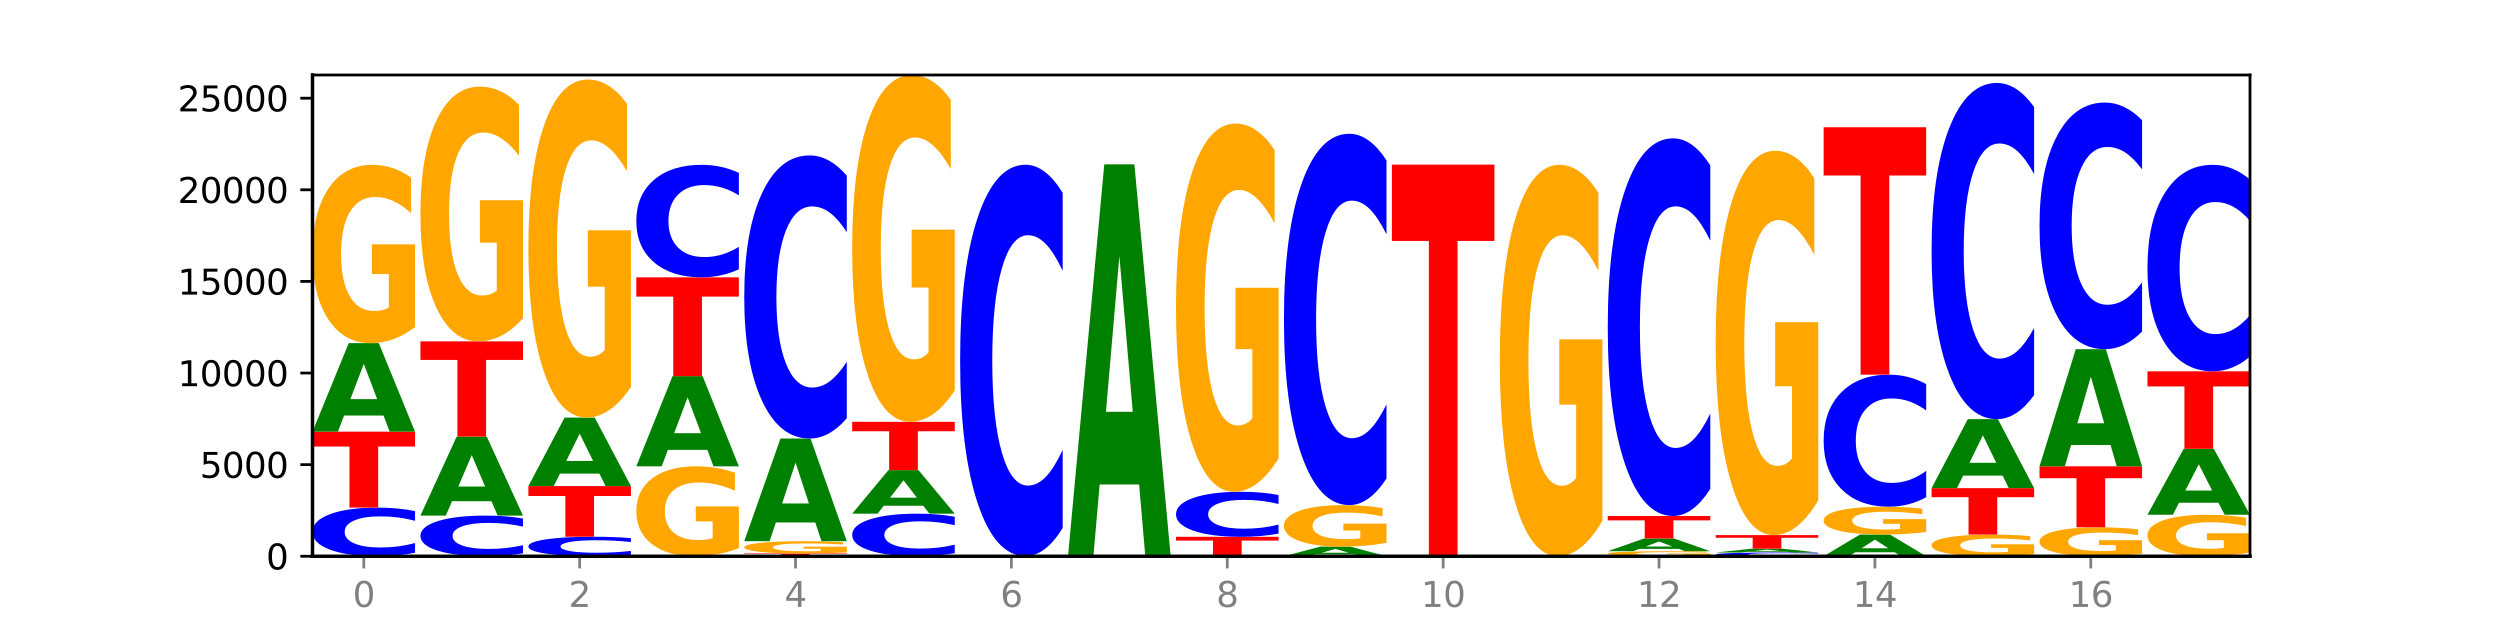 <?xml version="1.0" encoding="utf-8" standalone="no"?>
<!DOCTYPE svg PUBLIC "-//W3C//DTD SVG 1.1//EN"
  "http://www.w3.org/Graphics/SVG/1.1/DTD/svg11.dtd">
<svg xmlns:xlink="http://www.w3.org/1999/xlink" width="720pt" height="180pt" viewBox="0 0 720 180" xmlns="http://www.w3.org/2000/svg" version="1.1">
 <defs>
  <style type="text/css">*{stroke-linejoin: round; stroke-linecap: butt}</style>
 </defs>
 <g id="figure_1">
  <g id="patch_1">
   <path d="M 0 180 
L 720 180 
L 720 0 
L 0 0 
z
" style="fill: #ffffff"/>
  </g>
  <g id="axes_1">
   <g id="patch_2">
    <path d="M 90 160.2 
L 648 160.2 
L 648 21.6 
L 90 21.6 
z
" style="fill: #ffffff"/>
   </g>
   <g id="line2d_1">
    <path d="M 90 160.2 
L 648 160.2 
" clip-path="url(#p0aca266fb4)" style="fill: none; stroke: #000000; stroke-width: 0.5; stroke-linecap: square"/>
   </g>
   <g id="patch_3">
    <path d="M 119.532 159.196 
Q 117.062 159.694 114.391 159.945 
Q 111.719 160.2 108.81 160.2 
Q 100.134 160.2 95.067 158.313 
Q 90 156.426 90 153.199 
Q 90 149.961 95.067 148.077 
Q 100.134 146.19 108.81 146.19 
Q 111.719 146.19 114.391 146.445 
Q 117.062 146.697 119.532 147.194 
L 119.532 149.987 
Q 117.039 149.327 114.621 149.02 
Q 112.203 148.714 109.532 148.714 
Q 104.74 148.714 101.994 149.909 
Q 99.256 151.101 99.256 153.199 
Q 99.256 155.289 101.994 156.484 
Q 104.74 157.676 109.532 157.676 
Q 112.203 157.676 114.621 157.37 
Q 117.039 157.06 119.532 156.4 
L 119.532 159.196 
z
" clip-path="url(#p0aca266fb4)" style="fill: #0000ff"/>
   </g>
   <g id="patch_4">
    <path d="M 90 124.328 
L 119.532 124.328 
L 119.532 128.592 
L 108.907 128.592 
L 108.907 146.19 
L 100.645 146.19 
L 100.645 128.592 
L 90 128.592 
L 90 124.328 
z
" clip-path="url(#p0aca266fb4)" style="fill: #ff0000"/>
   </g>
   <g id="patch_5">
    <path d="M 110.457 119.682 
L 99.099 119.682 
L 97.306 124.328 
L 90 124.328 
L 100.434 98.82 
L 109.098 98.82 
L 119.532 124.328 
L 112.232 124.328 
L 110.457 119.682 
z
M 100.911 114.947 
L 108.627 114.947 
L 104.775 104.801 
L 100.911 114.947 
z
" clip-path="url(#p0aca266fb4)" style="fill: #008000"/>
   </g>
   <g id="patch_6">
    <path d="M 119.532 94.174 
Q 116.554 96.497 113.35 97.664 
Q 110.147 98.82 106.732 98.82 
Q 99.014 98.82 94.507 91.904 
Q 90 84.988 90 73.16 
Q 90 61.194 94.587 54.33 
Q 99.18 47.467 107.169 47.467 
Q 110.246 47.467 113.066 48.4 
Q 115.892 49.323 118.394 51.148 
L 118.394 61.385 
Q 115.812 59.04 113.258 57.884 
Q 110.703 56.717 108.135 56.717 
Q 103.383 56.717 100.808 60.981 
Q 98.233 65.235 98.233 73.16 
Q 98.233 81.01 100.715 85.295 
Q 103.197 89.57 107.764 89.57 
Q 109.009 89.57 110.074 89.326 
Q 111.14 89.072 111.987 88.541 
L 111.987 78.93 
L 107.122 78.93 
L 107.122 70.37 
L 119.532 70.37 
L 119.532 94.174 
z
" clip-path="url(#p0aca266fb4)" style="fill: #ffa600"/>
   </g>
   <g id="patch_7">
    <path d="M 150.618 159.361 
Q 148.148 159.777 145.477 159.987 
Q 142.806 160.2 139.896 160.2 
Q 131.221 160.2 126.153 158.623 
Q 121.086 157.046 121.086 154.349 
Q 121.086 151.642 126.153 150.068 
Q 131.221 148.491 139.896 148.491 
Q 142.806 148.491 145.477 148.704 
Q 148.148 148.914 150.618 149.33 
L 150.618 151.664 
Q 148.126 151.113 145.708 150.856 
Q 143.289 150.6 140.618 150.6 
Q 135.826 150.6 133.081 151.599 
Q 130.343 152.595 130.343 154.349 
Q 130.343 156.095 133.081 157.094 
Q 135.826 158.091 140.618 158.091 
Q 143.289 158.091 145.708 157.834 
Q 148.126 157.576 150.618 157.024 
L 150.618 159.361 
z
" clip-path="url(#p0aca266fb4)" style="fill: #0000ff"/>
   </g>
   <g id="patch_8">
    <path d="M 141.543 144.346 
L 130.186 144.346 
L 128.392 148.491 
L 121.086 148.491 
L 131.52 125.737 
L 140.185 125.737 
L 150.618 148.491 
L 143.318 148.491 
L 141.543 144.346 
z
M 131.997 140.123 
L 139.714 140.123 
L 135.861 131.072 
L 131.997 140.123 
z
" clip-path="url(#p0aca266fb4)" style="fill: #008000"/>
   </g>
   <g id="patch_9">
    <path d="M 121.086 98.309 
L 150.618 98.309 
L 150.618 103.658 
L 139.994 103.658 
L 139.994 125.737 
L 131.732 125.737 
L 131.732 103.658 
L 121.086 103.658 
L 121.086 98.309 
z
" clip-path="url(#p0aca266fb4)" style="fill: #ff0000"/>
   </g>
   <g id="patch_10">
    <path d="M 150.618 91.671 
Q 147.64 94.99 144.437 96.657 
Q 141.233 98.309 137.818 98.309 
Q 130.101 98.309 125.594 88.428 
Q 121.086 78.547 121.086 61.65 
Q 121.086 44.555 125.673 34.75 
Q 130.266 24.945 138.255 24.945 
Q 141.333 24.945 144.152 26.279 
Q 146.978 27.598 149.48 30.204 
L 149.48 44.828 
Q 146.899 41.479 144.344 39.827 
Q 141.789 38.16 139.221 38.16 
Q 134.469 38.16 131.894 44.252 
Q 129.32 50.329 129.32 61.65 
Q 129.32 72.864 131.802 78.987 
Q 134.284 85.094 138.851 85.094 
Q 140.095 85.094 141.16 84.745 
Q 142.226 84.382 143.073 83.624 
L 143.073 69.894 
L 138.209 69.894 
L 138.209 57.664 
L 150.618 57.664 
L 150.618 91.671 
z
" clip-path="url(#p0aca266fb4)" style="fill: #ffa600"/>
   </g>
   <g id="patch_11">
    <path d="M 181.705 159.797 
Q 179.234 159.997 176.563 160.098 
Q 173.892 160.2 170.983 160.2 
Q 162.307 160.2 157.24 159.443 
Q 152.173 158.686 152.173 157.392 
Q 152.173 156.093 157.24 155.337 
Q 162.307 154.58 170.983 154.58 
Q 173.892 154.58 176.563 154.682 
Q 179.234 154.783 181.705 154.983 
L 181.705 156.103 
Q 179.212 155.839 176.794 155.716 
Q 174.376 155.593 171.704 155.593 
Q 166.913 155.593 164.167 156.072 
Q 161.429 156.55 161.429 157.392 
Q 161.429 158.23 164.167 158.709 
Q 166.913 159.188 171.704 159.188 
Q 174.376 159.188 176.794 159.065 
Q 179.212 158.94 181.705 158.676 
L 181.705 159.797 
z
" clip-path="url(#p0aca266fb4)" style="fill: #0000ff"/>
   </g>
   <g id="patch_12">
    <path d="M 152.173 140 
L 181.705 140 
L 181.705 142.844 
L 171.08 142.844 
L 171.08 154.58 
L 162.818 154.58 
L 162.818 142.844 
L 152.173 142.844 
L 152.173 140 
z
" clip-path="url(#p0aca266fb4)" style="fill: #ff0000"/>
   </g>
   <g id="patch_13">
    <path d="M 172.63 136.404 
L 161.272 136.404 
L 159.479 140 
L 152.173 140 
L 162.606 120.26 
L 171.271 120.26 
L 181.705 140 
L 174.405 140 
L 172.63 136.404 
z
M 163.083 132.741 
L 170.8 132.741 
L 166.948 124.888 
L 163.083 132.741 
z
" clip-path="url(#p0aca266fb4)" style="fill: #008000"/>
   </g>
   <g id="patch_14">
    <path d="M 181.705 111.451 
Q 178.726 115.856 175.523 118.068 
Q 172.32 120.26 168.904 120.26 
Q 161.187 120.26 156.68 107.148 
Q 152.173 94.035 152.173 71.612 
Q 152.173 48.927 156.759 35.915 
Q 161.353 22.903 169.341 22.903 
Q 172.419 22.903 175.238 24.673 
Q 178.065 26.423 180.566 29.882 
L 180.566 49.289 
Q 177.985 44.844 175.43 42.652 
Q 172.876 40.44 170.308 40.44 
Q 165.555 40.44 162.981 48.525 
Q 160.406 56.589 160.406 71.612 
Q 160.406 86.494 162.888 94.619 
Q 165.37 102.723 169.937 102.723 
Q 171.181 102.723 172.247 102.261 
Q 173.312 101.778 174.16 100.773 
L 174.16 82.552 
L 169.295 82.552 
L 169.295 66.323 
L 181.705 66.323 
L 181.705 111.451 
z
" clip-path="url(#p0aca266fb4)" style="fill: #ffa600"/>
   </g>
   <g id="patch_15">
    <path d="M 212.791 157.857 
Q 209.813 159.028 206.609 159.617 
Q 203.406 160.2 199.991 160.2 
Q 192.274 160.2 187.766 156.712 
Q 183.259 153.224 183.259 147.259 
Q 183.259 141.224 187.846 137.763 
Q 192.439 134.302 200.428 134.302 
Q 203.505 134.302 206.325 134.772 
Q 209.151 135.238 211.653 136.158 
L 211.653 141.321 
Q 209.071 140.138 206.517 139.555 
Q 203.962 138.967 201.394 138.967 
Q 196.642 138.967 194.067 141.117 
Q 191.493 143.262 191.493 147.259 
Q 191.493 151.218 193.975 153.379 
Q 196.456 155.535 201.023 155.535 
Q 202.268 155.535 203.333 155.412 
Q 204.399 155.284 205.246 155.016 
L 205.246 150.169 
L 200.381 150.169 
L 200.381 145.852 
L 212.791 145.852 
L 212.791 157.857 
z
" clip-path="url(#p0aca266fb4)" style="fill: #ffa600"/>
   </g>
   <g id="patch_16">
    <path d="M 203.716 129.571 
L 192.358 129.571 
L 190.565 134.302 
L 183.259 134.302 
L 193.693 108.334 
L 202.357 108.334 
L 212.791 134.302 
L 205.491 134.302 
L 203.716 129.571 
z
M 194.17 124.752 
L 201.886 124.752 
L 198.034 114.423 
L 194.17 124.752 
z
" clip-path="url(#p0aca266fb4)" style="fill: #008000"/>
   </g>
   <g id="patch_17">
    <path d="M 183.259 79.872 
L 212.791 79.872 
L 212.791 85.423 
L 202.166 85.423 
L 202.166 108.334 
L 193.904 108.334 
L 193.904 85.423 
L 183.259 85.423 
L 183.259 79.872 
z
" clip-path="url(#p0aca266fb4)" style="fill: #ff0000"/>
   </g>
   <g id="patch_18">
    <path d="M 212.791 77.549 
Q 210.321 78.7 207.65 79.282 
Q 204.978 79.872 202.069 79.872 
Q 193.393 79.872 188.326 75.507 
Q 183.259 71.143 183.259 63.679 
Q 183.259 56.189 188.326 51.831 
Q 193.393 47.467 202.069 47.467 
Q 204.978 47.467 207.65 48.056 
Q 210.321 48.638 212.791 49.79 
L 212.791 56.249 
Q 210.298 54.723 207.88 54.013 
Q 205.462 53.304 202.791 53.304 
Q 197.999 53.304 195.253 56.068 
Q 192.515 58.826 192.515 63.679 
Q 192.515 68.512 195.253 71.277 
Q 197.999 74.035 202.791 74.035 
Q 205.462 74.035 207.88 73.325 
Q 210.298 72.609 212.791 71.083 
L 212.791 77.549 
z
" clip-path="url(#p0aca266fb4)" style="fill: #0000ff"/>
   </g>
   <g id="patch_19">
    <path d="M 214.345 159.403 
L 243.877 159.403 
L 243.877 159.559 
L 233.253 159.559 
L 233.253 160.2 
L 224.991 160.2 
L 224.991 159.559 
L 214.345 159.559 
L 214.345 159.403 
z
" clip-path="url(#p0aca266fb4)" style="fill: #ff0000"/>
   </g>
   <g id="patch_20">
    <path d="M 243.877 159.083 
Q 240.899 159.243 237.696 159.323 
Q 234.492 159.403 231.077 159.403 
Q 223.36 159.403 218.853 158.926 
Q 214.345 158.449 214.345 157.634 
Q 214.345 156.809 218.932 156.336 
Q 223.525 155.862 231.514 155.862 
Q 234.592 155.862 237.411 155.927 
Q 240.237 155.99 242.739 156.116 
L 242.739 156.822 
Q 240.158 156.66 237.603 156.581 
Q 235.048 156.5 232.48 156.5 
Q 227.728 156.5 225.154 156.794 
Q 222.579 157.088 222.579 157.634 
Q 222.579 158.175 225.061 158.471 
Q 227.543 158.765 232.11 158.765 
Q 233.354 158.765 234.42 158.749 
Q 235.485 158.731 236.332 158.694 
L 236.332 158.032 
L 231.468 158.032 
L 231.468 157.442 
L 243.877 157.442 
L 243.877 159.083 
z
" clip-path="url(#p0aca266fb4)" style="fill: #ffa600"/>
   </g>
   <g id="patch_21">
    <path d="M 234.802 150.477 
L 223.445 150.477 
L 221.651 155.862 
L 214.345 155.862 
L 224.779 126.297 
L 233.444 126.297 
L 243.877 155.862 
L 236.577 155.862 
L 234.802 150.477 
z
M 225.256 144.989 
L 232.973 144.989 
L 229.12 133.229 
L 225.256 144.989 
z
" clip-path="url(#p0aca266fb4)" style="fill: #008000"/>
   </g>
   <g id="patch_22">
    <path d="M 243.877 120.453 
Q 241.407 123.349 238.736 124.815 
Q 236.065 126.297 233.155 126.297 
Q 224.48 126.297 219.413 115.316 
Q 214.345 104.335 214.345 85.556 
Q 214.345 66.71 219.413 55.746 
Q 224.48 44.765 233.155 44.765 
Q 236.065 44.765 238.736 46.247 
Q 241.407 47.712 243.877 50.609 
L 243.877 66.862 
Q 241.385 63.022 238.967 61.236 
Q 236.548 59.451 233.877 59.451 
Q 229.085 59.451 226.34 66.407 
Q 223.602 73.346 223.602 85.556 
Q 223.602 97.716 226.34 104.672 
Q 229.085 111.611 233.877 111.611 
Q 236.548 111.611 238.967 109.825 
Q 241.385 108.023 243.877 104.183 
L 243.877 120.453 
z
" clip-path="url(#p0aca266fb4)" style="fill: #0000ff"/>
   </g>
   <g id="patch_23">
    <path d="M 274.964 159.321 
Q 272.493 159.757 269.822 159.977 
Q 267.151 160.2 264.242 160.2 
Q 255.566 160.2 250.499 158.548 
Q 245.432 156.897 245.432 154.072 
Q 245.432 151.238 250.499 149.588 
Q 255.566 147.937 264.242 147.937 
Q 267.151 147.937 269.822 148.16 
Q 272.493 148.38 274.964 148.816 
L 274.964 151.26 
Q 272.471 150.683 270.053 150.414 
Q 267.635 150.146 264.964 150.146 
Q 260.172 150.146 257.426 151.192 
Q 254.688 152.236 254.688 154.072 
Q 254.688 155.901 257.426 156.947 
Q 260.172 157.991 264.964 157.991 
Q 267.635 157.991 270.053 157.723 
Q 272.471 157.451 274.964 156.874 
L 274.964 159.321 
z
" clip-path="url(#p0aca266fb4)" style="fill: #0000ff"/>
   </g>
   <g id="patch_24">
    <path d="M 265.889 145.651 
L 254.531 145.651 
L 252.738 147.937 
L 245.432 147.937 
L 255.865 135.389 
L 264.53 135.389 
L 274.964 147.937 
L 267.664 147.937 
L 265.889 145.651 
z
M 256.342 143.322 
L 264.059 143.322 
L 260.207 138.331 
L 256.342 143.322 
z
" clip-path="url(#p0aca266fb4)" style="fill: #008000"/>
   </g>
   <g id="patch_25">
    <path d="M 245.432 121.49 
L 274.964 121.49 
L 274.964 124.2 
L 264.339 124.2 
L 264.339 135.389 
L 256.077 135.389 
L 256.077 124.2 
L 245.432 124.2 
L 245.432 121.49 
z
" clip-path="url(#p0aca266fb4)" style="fill: #ff0000"/>
   </g>
   <g id="patch_26">
    <path d="M 274.964 112.452 
Q 271.985 116.971 268.782 119.24 
Q 265.579 121.49 262.163 121.49 
Q 254.446 121.49 249.939 108.036 
Q 245.432 94.583 245.432 71.576 
Q 245.432 48.3 250.018 34.95 
Q 254.612 21.6 262.6 21.6 
Q 265.678 21.6 268.497 23.416 
Q 271.324 25.211 273.825 28.76 
L 273.825 48.672 
Q 271.244 44.112 268.689 41.863 
Q 266.135 39.593 263.567 39.593 
Q 258.814 39.593 256.24 47.888 
Q 253.665 56.162 253.665 71.576 
Q 253.665 86.845 256.147 95.181 
Q 258.629 103.497 263.196 103.497 
Q 264.44 103.497 265.506 103.022 
Q 266.571 102.527 267.419 101.495 
L 267.419 82.801 
L 262.554 82.801 
L 262.554 66.149 
L 274.964 66.149 
L 274.964 112.452 
z
" clip-path="url(#p0aca266fb4)" style="fill: #ffa600"/>
   </g>
   <g id="patch_27">
    <path d="M 296.975 160.198 
L 285.617 160.198 
L 283.824 160.2 
L 276.518 160.2 
L 286.952 160.189 
L 295.616 160.189 
L 306.05 160.2 
L 298.75 160.2 
L 296.975 160.198 
z
M 287.429 160.196 
L 295.145 160.196 
L 291.293 160.192 
L 287.429 160.196 
z
" clip-path="url(#p0aca266fb4)" style="fill: #008000"/>
   </g>
   <g id="patch_28">
    <path d="M 306.05 160.188 
Q 303.072 160.189 299.868 160.189 
Q 296.665 160.189 293.25 160.189 
Q 285.533 160.189 281.025 160.188 
Q 276.518 160.187 276.518 160.184 
Q 276.518 160.182 281.105 160.18 
Q 285.698 160.179 293.687 160.179 
Q 296.764 160.179 299.584 160.179 
Q 302.41 160.179 304.912 160.18 
L 304.912 160.182 
Q 302.331 160.181 299.776 160.181 
Q 297.221 160.181 294.653 160.181 
Q 289.901 160.181 287.326 160.182 
Q 284.752 160.183 284.752 160.184 
Q 284.752 160.186 287.234 160.187 
Q 289.716 160.188 294.282 160.188 
Q 295.527 160.188 296.592 160.187 
Q 297.658 160.187 298.505 160.187 
L 298.505 160.185 
L 293.64 160.185 
L 293.64 160.184 
L 306.05 160.184 
L 306.05 160.188 
z
" clip-path="url(#p0aca266fb4)" style="fill: #ffa600"/>
   </g>
   <g id="patch_29">
    <path d="M 276.518 160.153 
L 306.05 160.153 
L 306.05 160.158 
L 295.425 160.158 
L 295.425 160.179 
L 287.163 160.179 
L 287.163 160.158 
L 276.518 160.158 
L 276.518 160.153 
z
" clip-path="url(#p0aca266fb4)" style="fill: #ff0000"/>
   </g>
   <g id="patch_30">
    <path d="M 306.05 152.074 
Q 303.58 156.078 300.909 158.104 
Q 298.237 160.153 295.328 160.153 
Q 286.652 160.153 281.585 144.973 
Q 276.518 129.793 276.518 103.834 
Q 276.518 77.782 281.585 62.625 
Q 286.652 47.446 295.328 47.446 
Q 298.237 47.446 300.909 49.494 
Q 303.58 51.52 306.05 55.524 
L 306.05 77.991 
Q 303.558 72.683 301.139 70.215 
Q 298.721 67.747 296.05 67.747 
Q 291.258 67.747 288.512 77.363 
Q 285.774 86.955 285.774 103.834 
Q 285.774 120.643 288.512 130.259 
Q 291.258 139.851 296.05 139.851 
Q 298.721 139.851 301.139 137.383 
Q 303.558 134.892 306.05 129.584 
L 306.05 152.074 
z
" clip-path="url(#p0aca266fb4)" style="fill: #0000ff"/>
   </g>
   <g id="patch_31">
    <path d="M 307.604 160.195 
L 337.136 160.195 
L 337.136 160.196 
L 326.512 160.196 
L 326.512 160.2 
L 318.25 160.2 
L 318.25 160.196 
L 307.604 160.196 
L 307.604 160.195 
z
" clip-path="url(#p0aca266fb4)" style="fill: #ff0000"/>
   </g>
   <g id="patch_32">
    <path d="M 337.136 160.182 
Q 334.158 160.189 330.955 160.192 
Q 327.751 160.195 324.336 160.195 
Q 316.619 160.195 312.112 160.176 
Q 307.604 160.158 307.604 160.126 
Q 307.604 160.094 312.191 160.076 
Q 316.784 160.058 324.773 160.058 
Q 327.851 160.058 330.67 160.06 
Q 333.496 160.062 335.998 160.067 
L 335.998 160.095 
Q 333.417 160.088 330.862 160.085 
Q 328.307 160.082 325.739 160.082 
Q 320.987 160.082 318.413 160.094 
Q 315.838 160.105 315.838 160.126 
Q 315.838 160.147 318.32 160.159 
Q 320.802 160.17 325.369 160.17 
Q 326.613 160.17 327.679 160.169 
Q 328.744 160.169 329.591 160.167 
L 329.591 160.142 
L 324.727 160.142 
L 324.727 160.119 
L 337.136 160.119 
L 337.136 160.182 
z
" clip-path="url(#p0aca266fb4)" style="fill: #ffa600"/>
   </g>
   <g id="patch_33">
    <path d="M 328.061 139.521 
L 316.704 139.521 
L 314.91 160.058 
L 307.604 160.058 
L 318.038 47.324 
L 326.703 47.324 
L 337.136 160.058 
L 329.837 160.058 
L 328.061 139.521 
z
M 318.515 118.598 
L 326.232 118.598 
L 322.38 73.756 
L 318.515 118.598 
z
" clip-path="url(#p0aca266fb4)" style="fill: #008000"/>
   </g>
   <g id="patch_34">
    <path d="M 359.148 160.194 
L 347.79 160.194 
L 345.997 160.2 
L 338.691 160.2 
L 349.125 160.168 
L 357.789 160.168 
L 368.223 160.2 
L 360.923 160.2 
L 359.148 160.194 
z
M 349.602 160.188 
L 357.318 160.188 
L 353.466 160.176 
L 349.602 160.188 
z
" clip-path="url(#p0aca266fb4)" style="fill: #008000"/>
   </g>
   <g id="patch_35">
    <path d="M 338.691 154.607 
L 368.223 154.607 
L 368.223 155.691 
L 357.598 155.691 
L 357.598 160.168 
L 349.336 160.168 
L 349.336 155.691 
L 338.691 155.691 
L 338.691 154.607 
z
" clip-path="url(#p0aca266fb4)" style="fill: #ff0000"/>
   </g>
   <g id="patch_36">
    <path d="M 368.223 153.677 
Q 365.753 154.138 363.081 154.371 
Q 360.41 154.607 357.501 154.607 
Q 348.825 154.607 343.758 152.859 
Q 338.691 151.111 338.691 148.123 
Q 338.691 145.124 343.758 143.379 
Q 348.825 141.631 357.501 141.631 
Q 360.41 141.631 363.081 141.867 
Q 365.753 142.1 368.223 142.561 
L 368.223 145.148 
Q 365.73 144.537 363.312 144.252 
Q 360.894 143.968 358.223 143.968 
Q 353.431 143.968 350.685 145.075 
Q 347.947 146.18 347.947 148.123 
Q 347.947 150.058 350.685 151.165 
Q 353.431 152.269 358.223 152.269 
Q 360.894 152.269 363.312 151.985 
Q 365.73 151.698 368.223 151.087 
L 368.223 153.677 
z
" clip-path="url(#p0aca266fb4)" style="fill: #0000ff"/>
   </g>
   <g id="patch_37">
    <path d="M 368.223 132.037 
Q 365.244 136.834 362.041 139.243 
Q 358.838 141.631 355.423 141.631 
Q 347.705 141.631 343.198 127.349 
Q 338.691 113.067 338.691 88.643 
Q 338.691 63.934 343.277 49.761 
Q 347.871 35.589 355.859 35.589 
Q 358.937 35.589 361.757 37.516 
Q 364.583 39.422 367.084 43.19 
L 367.084 64.328 
Q 364.503 59.487 361.948 57.099 
Q 359.394 54.69 356.826 54.69 
Q 352.074 54.69 349.499 63.496 
Q 346.924 72.28 346.924 88.643 
Q 346.924 104.852 349.406 113.702 
Q 351.888 122.53 356.455 122.53 
Q 357.699 122.53 358.765 122.026 
Q 359.831 121.5 360.678 120.405 
L 360.678 100.559 
L 355.813 100.559 
L 355.813 82.882 
L 368.223 82.882 
L 368.223 132.037 
z
" clip-path="url(#p0aca266fb4)" style="fill: #ffa600"/>
   </g>
   <g id="patch_38">
    <path d="M 390.234 159.695 
L 378.876 159.695 
L 377.083 160.2 
L 369.777 160.2 
L 380.211 157.43 
L 388.875 157.43 
L 399.309 160.2 
L 392.009 160.2 
L 390.234 159.695 
z
M 380.688 159.181 
L 388.404 159.181 
L 384.552 158.079 
L 380.688 159.181 
z
" clip-path="url(#p0aca266fb4)" style="fill: #008000"/>
   </g>
   <g id="patch_39">
    <path d="M 399.309 156.348 
Q 396.331 156.889 393.127 157.16 
Q 389.924 157.43 386.509 157.43 
Q 378.792 157.43 374.284 155.819 
Q 369.777 154.209 369.777 151.455 
Q 369.777 148.669 374.364 147.071 
Q 378.957 145.472 386.946 145.472 
Q 390.023 145.472 392.843 145.69 
Q 395.669 145.905 398.171 146.33 
L 398.171 148.713 
Q 395.59 148.167 393.035 147.898 
Q 390.48 147.626 387.912 147.626 
Q 383.16 147.626 380.585 148.619 
Q 378.011 149.61 378.011 151.455 
Q 378.011 153.283 380.493 154.28 
Q 382.975 155.276 387.541 155.276 
Q 388.786 155.276 389.851 155.219 
Q 390.917 155.16 391.764 155.036 
L 391.764 152.798 
L 386.899 152.798 
L 386.899 150.805 
L 399.309 150.805 
L 399.309 156.348 
z
" clip-path="url(#p0aca266fb4)" style="fill: #ffa600"/>
   </g>
   <g id="patch_40">
    <path d="M 399.309 137.806 
Q 396.839 141.606 394.168 143.528 
Q 391.496 145.472 388.587 145.472 
Q 379.911 145.472 374.844 131.068 
Q 369.777 116.664 369.777 92.031 
Q 369.777 67.309 374.844 52.927 
Q 379.911 38.523 388.587 38.523 
Q 391.496 38.523 394.168 40.467 
Q 396.839 42.389 399.309 46.189 
L 399.309 67.508 
Q 396.817 62.471 394.398 60.129 
Q 391.98 57.787 389.309 57.787 
Q 384.517 57.787 381.772 66.912 
Q 379.033 76.014 379.033 92.031 
Q 379.033 107.982 381.772 117.106 
Q 384.517 126.208 389.309 126.208 
Q 391.98 126.208 394.398 123.866 
Q 396.817 121.502 399.309 116.465 
L 399.309 137.806 
z
" clip-path="url(#p0aca266fb4)" style="fill: #0000ff"/>
   </g>
   <g id="patch_41">
    <path d="M 430.396 160.199 
Q 427.417 160.199 424.214 160.2 
Q 421.01 160.2 417.595 160.2 
Q 409.878 160.2 405.371 160.198 
Q 400.864 160.196 400.864 160.192 
Q 400.864 160.188 405.45 160.186 
Q 410.043 160.184 418.032 160.184 
Q 421.11 160.184 423.929 160.184 
Q 426.755 160.185 429.257 160.185 
L 429.257 160.188 
Q 426.676 160.188 424.121 160.187 
Q 421.566 160.187 418.998 160.187 
Q 414.246 160.187 411.672 160.188 
Q 409.097 160.19 409.097 160.192 
Q 409.097 160.195 411.579 160.196 
Q 414.061 160.197 418.628 160.197 
Q 419.872 160.197 420.938 160.197 
Q 422.003 160.197 422.85 160.197 
L 422.85 160.194 
L 417.986 160.194 
L 417.986 160.191 
L 430.396 160.191 
L 430.396 160.199 
z
" clip-path="url(#p0aca266fb4)" style="fill: #ffa600"/>
   </g>
   <g id="patch_42">
    <path d="M 430.396 160.179 
Q 427.925 160.181 425.254 160.183 
Q 422.583 160.184 419.674 160.184 
Q 410.998 160.184 405.931 160.174 
Q 400.864 160.164 400.864 160.147 
Q 400.864 160.13 405.931 160.12 
Q 410.998 160.11 419.674 160.11 
Q 422.583 160.11 425.254 160.112 
Q 427.925 160.113 430.396 160.116 
L 430.396 160.13 
Q 427.903 160.127 425.485 160.125 
Q 423.066 160.124 420.395 160.124 
Q 415.603 160.124 412.858 160.13 
Q 410.12 160.136 410.12 160.147 
Q 410.12 160.158 412.858 160.165 
Q 415.603 160.171 420.395 160.171 
Q 423.066 160.171 425.485 160.169 
Q 427.903 160.168 430.396 160.164 
L 430.396 160.179 
z
" clip-path="url(#p0aca266fb4)" style="fill: #0000ff"/>
   </g>
   <g id="patch_43">
    <path d="M 400.864 47.409 
L 430.396 47.409 
L 430.396 69.389 
L 419.771 69.389 
L 419.771 160.11 
L 411.509 160.11 
L 411.509 69.389 
L 400.864 69.389 
L 400.864 47.409 
z
" clip-path="url(#p0aca266fb4)" style="fill: #ff0000"/>
   </g>
   <g id="patch_44">
    <path d="M 461.482 160.199 
Q 459.012 160.2 456.34 160.2 
Q 453.669 160.2 450.76 160.2 
Q 442.084 160.2 437.017 160.199 
Q 431.95 160.197 431.95 160.195 
Q 431.95 160.192 437.017 160.191 
Q 442.084 160.189 450.76 160.189 
Q 453.669 160.189 456.34 160.19 
Q 459.012 160.19 461.482 160.19 
L 461.482 160.192 
Q 458.989 160.192 456.571 160.192 
Q 454.153 160.191 451.482 160.191 
Q 446.69 160.191 443.944 160.192 
Q 441.206 160.193 441.206 160.195 
Q 441.206 160.196 443.944 160.197 
Q 446.69 160.198 451.482 160.198 
Q 454.153 160.198 456.571 160.198 
Q 458.989 160.198 461.482 160.197 
L 461.482 160.199 
z
" clip-path="url(#p0aca266fb4)" style="fill: #0000ff"/>
   </g>
   <g id="patch_45">
    <path d="M 461.482 149.99 
Q 458.504 155.09 455.3 157.651 
Q 452.097 160.189 448.682 160.189 
Q 440.964 160.189 436.457 145.007 
Q 431.95 129.824 431.95 103.86 
Q 431.95 77.594 436.537 62.528 
Q 441.13 47.462 449.118 47.462 
Q 452.196 47.462 455.016 49.511 
Q 457.842 51.537 460.344 55.542 
L 460.344 78.013 
Q 457.762 72.867 455.207 70.328 
Q 452.653 67.767 450.085 67.767 
Q 445.333 67.767 442.758 77.128 
Q 440.183 86.466 440.183 103.86 
Q 440.183 121.092 442.665 130.5 
Q 445.147 139.884 449.714 139.884 
Q 450.958 139.884 452.024 139.348 
Q 453.09 138.79 453.937 137.625 
L 453.937 116.528 
L 449.072 116.528 
L 449.072 97.736 
L 461.482 97.736 
L 461.482 149.99 
z
" clip-path="url(#p0aca266fb4)" style="fill: #ffa600"/>
   </g>
   <g id="patch_46">
    <path d="M 492.568 160.069 
Q 489.59 160.134 486.387 160.167 
Q 483.183 160.2 479.768 160.2 
Q 472.051 160.2 467.543 160.005 
Q 463.036 159.809 463.036 159.475 
Q 463.036 159.137 467.623 158.943 
Q 472.216 158.749 480.205 158.749 
Q 483.282 158.749 486.102 158.775 
Q 488.928 158.801 491.43 158.853 
L 491.43 159.142 
Q 488.849 159.076 486.294 159.043 
Q 483.739 159.01 481.171 159.01 
Q 476.419 159.01 473.844 159.131 
Q 471.27 159.251 471.27 159.475 
Q 471.27 159.697 473.752 159.818 
Q 476.234 159.939 480.8 159.939 
Q 482.045 159.939 483.11 159.932 
Q 484.176 159.925 485.023 159.91 
L 485.023 159.638 
L 480.158 159.638 
L 480.158 159.396 
L 492.568 159.396 
L 492.568 160.069 
z
" clip-path="url(#p0aca266fb4)" style="fill: #ffa600"/>
   </g>
   <g id="patch_47">
    <path d="M 483.493 158.083 
L 472.136 158.083 
L 470.342 158.749 
L 463.036 158.749 
L 473.47 155.092 
L 482.135 155.092 
L 492.568 158.749 
L 485.268 158.749 
L 483.493 158.083 
z
M 473.947 157.404 
L 481.664 157.404 
L 477.811 155.949 
L 473.947 157.404 
z
" clip-path="url(#p0aca266fb4)" style="fill: #008000"/>
   </g>
   <g id="patch_48">
    <path d="M 463.036 148.602 
L 492.568 148.602 
L 492.568 149.867 
L 481.944 149.867 
L 481.944 155.092 
L 473.681 155.092 
L 473.681 149.867 
L 463.036 149.867 
L 463.036 148.602 
z
" clip-path="url(#p0aca266fb4)" style="fill: #ff0000"/>
   </g>
   <g id="patch_49">
    <path d="M 492.568 140.806 
Q 490.098 144.67 487.427 146.625 
Q 484.756 148.602 481.846 148.602 
Q 473.17 148.602 468.103 133.954 
Q 463.036 119.305 463.036 94.255 
Q 463.036 69.116 468.103 54.49 
Q 473.17 39.842 481.846 39.842 
Q 484.756 39.842 487.427 41.819 
Q 490.098 43.773 492.568 47.638 
L 492.568 69.318 
Q 490.076 64.195 487.657 61.814 
Q 485.239 59.433 482.568 59.433 
Q 477.776 59.433 475.031 68.711 
Q 472.292 77.967 472.292 94.255 
Q 472.292 110.476 475.031 119.755 
Q 477.776 129.011 482.568 129.011 
Q 485.239 129.011 487.657 126.63 
Q 490.076 124.226 492.568 119.103 
L 492.568 140.806 
z
" clip-path="url(#p0aca266fb4)" style="fill: #0000ff"/>
   </g>
   <g id="patch_50">
    <path d="M 523.655 160.123 
Q 521.184 160.161 518.513 160.18 
Q 515.842 160.2 512.933 160.2 
Q 504.257 160.2 499.19 160.055 
Q 494.123 159.91 494.123 159.662 
Q 494.123 159.413 499.19 159.269 
Q 504.257 159.124 512.933 159.124 
Q 515.842 159.124 518.513 159.143 
Q 521.184 159.162 523.655 159.201 
L 523.655 159.415 
Q 521.162 159.365 518.744 159.341 
Q 516.326 159.317 513.654 159.317 
Q 508.863 159.317 506.117 159.409 
Q 503.379 159.501 503.379 159.662 
Q 503.379 159.823 506.117 159.914 
Q 508.863 160.006 513.654 160.006 
Q 516.326 160.006 518.744 159.983 
Q 521.162 159.959 523.655 159.908 
L 523.655 160.123 
z
" clip-path="url(#p0aca266fb4)" style="fill: #0000ff"/>
   </g>
   <g id="patch_51">
    <path d="M 514.579 158.922 
L 503.222 158.922 
L 501.429 159.124 
L 494.123 159.124 
L 504.556 158.015 
L 513.221 158.015 
L 523.655 159.124 
L 516.355 159.124 
L 514.579 158.922 
z
M 505.033 158.716 
L 512.75 158.716 
L 508.898 158.275 
L 505.033 158.716 
z
" clip-path="url(#p0aca266fb4)" style="fill: #008000"/>
   </g>
   <g id="patch_52">
    <path d="M 494.123 154.111 
L 523.655 154.111 
L 523.655 154.872 
L 513.03 154.872 
L 513.03 158.015 
L 504.768 158.015 
L 504.768 154.872 
L 494.123 154.872 
L 494.123 154.111 
z
" clip-path="url(#p0aca266fb4)" style="fill: #ff0000"/>
   </g>
   <g id="patch_53">
    <path d="M 523.655 144.096 
Q 520.676 149.103 517.473 151.618 
Q 514.269 154.111 510.854 154.111 
Q 503.137 154.111 498.63 139.202 
Q 494.123 124.294 494.123 98.799 
Q 494.123 73.007 498.709 58.213 
Q 503.303 43.419 511.291 43.419 
Q 514.369 43.419 517.188 45.432 
Q 520.014 47.421 522.516 51.354 
L 522.516 73.419 
Q 519.935 68.366 517.38 65.873 
Q 514.825 63.358 512.257 63.358 
Q 507.505 63.358 504.931 72.55 
Q 502.356 81.719 502.356 98.799 
Q 502.356 115.72 504.838 124.957 
Q 507.32 134.172 511.887 134.172 
Q 513.131 134.172 514.197 133.646 
Q 515.262 133.097 516.109 131.954 
L 516.109 111.238 
L 511.245 111.238 
L 511.245 92.786 
L 523.655 92.786 
L 523.655 144.096 
z
" clip-path="url(#p0aca266fb4)" style="fill: #ffa600"/>
   </g>
   <g id="patch_54">
    <path d="M 545.666 159.062 
L 534.308 159.062 
L 532.515 160.2 
L 525.209 160.2 
L 535.643 153.952 
L 544.307 153.952 
L 554.741 160.2 
L 547.441 160.2 
L 545.666 159.062 
z
M 536.12 157.902 
L 543.836 157.902 
L 539.984 155.417 
L 536.12 157.902 
z
" clip-path="url(#p0aca266fb4)" style="fill: #008000"/>
   </g>
   <g id="patch_55">
    <path d="M 554.741 153.227 
Q 551.763 153.589 548.559 153.772 
Q 545.356 153.952 541.941 153.952 
Q 534.223 153.952 529.716 152.872 
Q 525.209 151.792 525.209 149.944 
Q 525.209 148.076 529.796 147.004 
Q 534.389 145.932 542.377 145.932 
Q 545.455 145.932 548.275 146.077 
Q 551.101 146.222 553.603 146.506 
L 553.603 148.105 
Q 551.021 147.739 548.467 147.559 
Q 545.912 147.376 543.344 147.376 
Q 538.592 147.376 536.017 148.042 
Q 533.442 148.707 533.442 149.944 
Q 533.442 151.17 535.924 151.84 
Q 538.406 152.508 542.973 152.508 
Q 544.217 152.508 545.283 152.469 
Q 546.349 152.43 547.196 152.347 
L 547.196 150.846 
L 542.331 150.846 
L 542.331 149.509 
L 554.741 149.509 
L 554.741 153.227 
z
" clip-path="url(#p0aca266fb4)" style="fill: #ffa600"/>
   </g>
   <g id="patch_56">
    <path d="M 554.741 143.206 
Q 552.271 144.557 549.599 145.24 
Q 546.928 145.932 544.019 145.932 
Q 535.343 145.932 530.276 140.81 
Q 525.209 135.688 525.209 126.928 
Q 525.209 118.138 530.276 113.024 
Q 535.343 107.902 544.019 107.902 
Q 546.928 107.902 549.599 108.593 
Q 552.271 109.277 554.741 110.628 
L 554.741 118.209 
Q 552.248 116.417 549.83 115.585 
Q 547.412 114.752 544.741 114.752 
Q 539.949 114.752 537.203 117.996 
Q 534.465 121.233 534.465 126.928 
Q 534.465 132.6 537.203 135.845 
Q 539.949 139.081 544.741 139.081 
Q 547.412 139.081 549.83 138.249 
Q 552.248 137.408 554.741 135.617 
L 554.741 143.206 
z
" clip-path="url(#p0aca266fb4)" style="fill: #0000ff"/>
   </g>
   <g id="patch_57">
    <path d="M 525.209 36.649 
L 554.741 36.649 
L 554.741 50.546 
L 544.116 50.546 
L 544.116 107.902 
L 535.854 107.902 
L 535.854 50.546 
L 525.209 50.546 
L 525.209 36.649 
z
" clip-path="url(#p0aca266fb4)" style="fill: #ff0000"/>
   </g>
   <g id="patch_58">
    <path d="M 585.827 159.635 
Q 582.849 159.918 579.646 160.059 
Q 576.442 160.2 573.027 160.2 
Q 565.31 160.2 560.803 159.359 
Q 556.295 158.519 556.295 157.081 
Q 556.295 155.626 560.882 154.792 
Q 565.475 153.958 573.464 153.958 
Q 576.541 153.958 579.361 154.071 
Q 582.187 154.183 584.689 154.405 
L 584.689 155.649 
Q 582.108 155.364 579.553 155.224 
Q 576.998 155.082 574.43 155.082 
Q 569.678 155.082 567.103 155.6 
Q 564.529 156.117 564.529 157.081 
Q 564.529 158.035 567.011 158.556 
Q 569.493 159.076 574.059 159.076 
Q 575.304 159.076 576.369 159.046 
Q 577.435 159.015 578.282 158.95 
L 578.282 157.782 
L 573.417 157.782 
L 573.417 156.742 
L 585.827 156.742 
L 585.827 159.635 
z
" clip-path="url(#p0aca266fb4)" style="fill: #ffa600"/>
   </g>
   <g id="patch_59">
    <path d="M 556.295 140.591 
L 585.827 140.591 
L 585.827 143.198 
L 575.203 143.198 
L 575.203 153.958 
L 566.941 153.958 
L 566.941 143.198 
L 556.295 143.198 
L 556.295 140.591 
z
" clip-path="url(#p0aca266fb4)" style="fill: #ff0000"/>
   </g>
   <g id="patch_60">
    <path d="M 576.752 136.971 
L 565.395 136.971 
L 563.601 140.591 
L 556.295 140.591 
L 566.729 120.719 
L 575.394 120.719 
L 585.827 140.591 
L 578.527 140.591 
L 576.752 136.971 
z
M 567.206 133.283 
L 574.923 133.283 
L 571.07 125.378 
L 567.206 133.283 
z
" clip-path="url(#p0aca266fb4)" style="fill: #008000"/>
   </g>
   <g id="patch_61">
    <path d="M 585.827 113.778 
Q 583.357 117.219 580.686 118.959 
Q 578.015 120.719 575.105 120.719 
Q 566.429 120.719 561.362 107.677 
Q 556.295 94.635 556.295 72.332 
Q 556.295 49.949 561.362 36.927 
Q 566.429 23.885 575.105 23.885 
Q 578.015 23.885 580.686 25.645 
Q 583.357 27.385 585.827 30.826 
L 585.827 50.129 
Q 583.335 45.568 580.916 43.448 
Q 578.498 41.327 575.827 41.327 
Q 571.035 41.327 568.29 49.589 
Q 565.551 57.83 565.551 72.332 
Q 565.551 86.774 568.29 95.035 
Q 571.035 103.277 575.827 103.277 
Q 578.498 103.277 580.916 101.156 
Q 583.335 99.016 585.827 94.455 
L 585.827 113.778 
z
" clip-path="url(#p0aca266fb4)" style="fill: #0000ff"/>
   </g>
   <g id="patch_62">
    <path d="M 616.914 159.446 
Q 613.935 159.823 610.732 160.012 
Q 607.529 160.2 604.113 160.2 
Q 596.396 160.2 591.889 159.078 
Q 587.382 157.956 587.382 156.037 
Q 587.382 154.095 591.968 152.982 
Q 596.562 151.868 604.55 151.868 
Q 607.628 151.868 610.447 152.019 
Q 613.273 152.169 615.775 152.465 
L 615.775 154.126 
Q 613.194 153.746 610.639 153.558 
Q 608.084 153.369 605.516 153.369 
Q 600.764 153.369 598.19 154.061 
Q 595.615 154.751 595.615 156.037 
Q 595.615 157.31 598.097 158.006 
Q 600.579 158.699 605.146 158.699 
Q 606.39 158.699 607.456 158.66 
Q 608.521 158.618 609.368 158.532 
L 609.368 156.973 
L 604.504 156.973 
L 604.504 155.584 
L 616.914 155.584 
L 616.914 159.446 
z
" clip-path="url(#p0aca266fb4)" style="fill: #ffa600"/>
   </g>
   <g id="patch_63">
    <path d="M 587.382 134.296 
L 616.914 134.296 
L 616.914 137.723 
L 606.289 137.723 
L 606.289 151.868 
L 598.027 151.868 
L 598.027 137.723 
L 587.382 137.723 
L 587.382 134.296 
z
" clip-path="url(#p0aca266fb4)" style="fill: #ff0000"/>
   </g>
   <g id="patch_64">
    <path d="M 607.838 128.152 
L 596.481 128.152 
L 594.688 134.296 
L 587.382 134.296 
L 597.815 100.567 
L 606.48 100.567 
L 616.914 134.296 
L 609.614 134.296 
L 607.838 128.152 
z
M 598.292 121.892 
L 606.009 121.892 
L 602.157 108.475 
L 598.292 121.892 
z
" clip-path="url(#p0aca266fb4)" style="fill: #008000"/>
   </g>
   <g id="patch_65">
    <path d="M 616.914 95.475 
Q 614.443 97.999 611.772 99.276 
Q 609.101 100.567 606.192 100.567 
Q 597.516 100.567 592.449 91 
Q 587.382 81.432 587.382 65.071 
Q 587.382 48.651 592.449 39.098 
Q 597.516 29.531 606.192 29.531 
Q 609.101 29.531 611.772 30.822 
Q 614.443 32.099 616.914 34.623 
L 616.914 48.783 
Q 614.421 45.437 612.003 43.882 
Q 609.585 42.327 606.913 42.327 
Q 602.122 42.327 599.376 48.387 
Q 596.638 54.433 596.638 65.071 
Q 596.638 75.666 599.376 81.726 
Q 602.122 87.771 606.913 87.771 
Q 609.585 87.771 612.003 86.216 
Q 614.421 84.646 616.914 81.3 
L 616.914 95.475 
z
" clip-path="url(#p0aca266fb4)" style="fill: #0000ff"/>
   </g>
   <g id="patch_66">
    <path d="M 648 159.119 
Q 645.022 159.66 641.818 159.931 
Q 638.615 160.2 635.2 160.2 
Q 627.482 160.2 622.975 158.591 
Q 618.468 156.982 618.468 154.23 
Q 618.468 151.447 623.055 149.85 
Q 627.648 148.253 635.637 148.253 
Q 638.714 148.253 641.534 148.471 
Q 644.36 148.685 646.862 149.11 
L 646.862 151.491 
Q 644.28 150.946 641.726 150.677 
Q 639.171 150.405 636.603 150.405 
Q 631.851 150.405 629.276 151.397 
Q 626.701 152.387 626.701 154.23 
Q 626.701 156.057 629.183 157.054 
Q 631.665 158.048 636.232 158.048 
Q 637.476 158.048 638.542 157.991 
Q 639.608 157.932 640.455 157.809 
L 640.455 155.573 
L 635.59 155.573 
L 635.59 153.581 
L 648 153.581 
L 648 159.119 
z
" clip-path="url(#p0aca266fb4)" style="fill: #ffa600"/>
   </g>
   <g id="patch_67">
    <path d="M 638.925 144.792 
L 627.567 144.792 
L 625.774 148.253 
L 618.468 148.253 
L 628.902 129.252 
L 637.566 129.252 
L 648 148.253 
L 640.7 148.253 
L 638.925 144.792 
z
M 629.379 141.265 
L 637.095 141.265 
L 633.243 133.707 
L 629.379 141.265 
z
" clip-path="url(#p0aca266fb4)" style="fill: #008000"/>
   </g>
   <g id="patch_68">
    <path d="M 618.468 106.941 
L 648 106.941 
L 648 111.293 
L 637.375 111.293 
L 637.375 129.252 
L 629.113 129.252 
L 629.113 111.293 
L 618.468 111.293 
L 618.468 106.941 
z
" clip-path="url(#p0aca266fb4)" style="fill: #ff0000"/>
   </g>
   <g id="patch_69">
    <path d="M 648 102.678 
Q 645.53 104.791 642.858 105.86 
Q 640.187 106.941 637.278 106.941 
Q 628.602 106.941 623.535 98.931 
Q 618.468 90.921 618.468 77.223 
Q 618.468 63.475 623.535 55.477 
Q 628.602 47.467 637.278 47.467 
Q 640.187 47.467 642.858 48.548 
Q 645.53 49.617 648 51.73 
L 648 63.586 
Q 645.507 60.784 643.089 59.482 
Q 640.671 58.18 638 58.18 
Q 633.208 58.18 630.462 63.254 
Q 627.724 68.315 627.724 77.223 
Q 627.724 86.093 630.462 91.167 
Q 633.208 96.228 638 96.228 
Q 640.671 96.228 643.089 94.926 
Q 645.507 93.612 648 90.81 
L 648 102.678 
z
" clip-path="url(#p0aca266fb4)" style="fill: #0000ff"/>
   </g>
   <g id="matplotlib.axis_1">
    <g id="xtick_1">
     <g id="line2d_2">
      <defs>
       <path id="m7f7c0f595c" d="M 0 0 
L 0 3.5 
" style="stroke: #808080; stroke-width: 0.8"/>
      </defs>
      <g>
       <use xlink:href="#m7f7c0f595c" x="104.766" y="160.2" style="fill: #808080; stroke: #808080; stroke-width: 0.8"/>
      </g>
     </g>
     <g id="text_1">
      <!-- 0 -->
      <g style="fill: #808080" transform="translate(101.585 174.798) scale(0.1 -0.1)">
       <defs>
        <path id="DejaVuSans-30" d="M 2034 4250 
Q 1547 4250 1301 3770 
Q 1056 3291 1056 2328 
Q 1056 1369 1301 889 
Q 1547 409 2034 409 
Q 2525 409 2770 889 
Q 3016 1369 3016 2328 
Q 3016 3291 2770 3770 
Q 2525 4250 2034 4250 
z
M 2034 4750 
Q 2819 4750 3233 4129 
Q 3647 3509 3647 2328 
Q 3647 1150 3233 529 
Q 2819 -91 2034 -91 
Q 1250 -91 836 529 
Q 422 1150 422 2328 
Q 422 3509 836 4129 
Q 1250 4750 2034 4750 
z
" transform="scale(0.016)"/>
       </defs>
       <use xlink:href="#DejaVuSans-30"/>
      </g>
     </g>
    </g>
    <g id="xtick_2">
     <g id="line2d_3">
      <g>
       <use xlink:href="#m7f7c0f595c" x="166.939" y="160.2" style="fill: #808080; stroke: #808080; stroke-width: 0.8"/>
      </g>
     </g>
     <g id="text_2">
      <!-- 2 -->
      <g style="fill: #808080" transform="translate(163.757 174.798) scale(0.1 -0.1)">
       <defs>
        <path id="DejaVuSans-32" d="M 1228 531 
L 3431 531 
L 3431 0 
L 469 0 
L 469 531 
Q 828 903 1448 1529 
Q 2069 2156 2228 2338 
Q 2531 2678 2651 2914 
Q 2772 3150 2772 3378 
Q 2772 3750 2511 3984 
Q 2250 4219 1831 4219 
Q 1534 4219 1204 4116 
Q 875 4013 500 3803 
L 500 4441 
Q 881 4594 1212 4672 
Q 1544 4750 1819 4750 
Q 2544 4750 2975 4387 
Q 3406 4025 3406 3419 
Q 3406 3131 3298 2873 
Q 3191 2616 2906 2266 
Q 2828 2175 2409 1742 
Q 1991 1309 1228 531 
z
" transform="scale(0.016)"/>
       </defs>
       <use xlink:href="#DejaVuSans-32"/>
      </g>
     </g>
    </g>
    <g id="xtick_3">
     <g id="line2d_4">
      <g>
       <use xlink:href="#m7f7c0f595c" x="229.111" y="160.2" style="fill: #808080; stroke: #808080; stroke-width: 0.8"/>
      </g>
     </g>
     <g id="text_3">
      <!-- 4 -->
      <g style="fill: #808080" transform="translate(225.93 174.798) scale(0.1 -0.1)">
       <defs>
        <path id="DejaVuSans-34" d="M 2419 4116 
L 825 1625 
L 2419 1625 
L 2419 4116 
z
M 2253 4666 
L 3047 4666 
L 3047 1625 
L 3713 1625 
L 3713 1100 
L 3047 1100 
L 3047 0 
L 2419 0 
L 2419 1100 
L 313 1100 
L 313 1709 
L 2253 4666 
z
" transform="scale(0.016)"/>
       </defs>
       <use xlink:href="#DejaVuSans-34"/>
      </g>
     </g>
    </g>
    <g id="xtick_4">
     <g id="line2d_5">
      <g>
       <use xlink:href="#m7f7c0f595c" x="291.284" y="160.2" style="fill: #808080; stroke: #808080; stroke-width: 0.8"/>
      </g>
     </g>
     <g id="text_4">
      <!-- 6 -->
      <g style="fill: #808080" transform="translate(288.103 174.798) scale(0.1 -0.1)">
       <defs>
        <path id="DejaVuSans-36" d="M 2113 2584 
Q 1688 2584 1439 2293 
Q 1191 2003 1191 1497 
Q 1191 994 1439 701 
Q 1688 409 2113 409 
Q 2538 409 2786 701 
Q 3034 994 3034 1497 
Q 3034 2003 2786 2293 
Q 2538 2584 2113 2584 
z
M 3366 4563 
L 3366 3988 
Q 3128 4100 2886 4159 
Q 2644 4219 2406 4219 
Q 1781 4219 1451 3797 
Q 1122 3375 1075 2522 
Q 1259 2794 1537 2939 
Q 1816 3084 2150 3084 
Q 2853 3084 3261 2657 
Q 3669 2231 3669 1497 
Q 3669 778 3244 343 
Q 2819 -91 2113 -91 
Q 1303 -91 875 529 
Q 447 1150 447 2328 
Q 447 3434 972 4092 
Q 1497 4750 2381 4750 
Q 2619 4750 2861 4703 
Q 3103 4656 3366 4563 
z
" transform="scale(0.016)"/>
       </defs>
       <use xlink:href="#DejaVuSans-36"/>
      </g>
     </g>
    </g>
    <g id="xtick_5">
     <g id="line2d_6">
      <g>
       <use xlink:href="#m7f7c0f595c" x="353.457" y="160.2" style="fill: #808080; stroke: #808080; stroke-width: 0.8"/>
      </g>
     </g>
     <g id="text_5">
      <!-- 8 -->
      <g style="fill: #808080" transform="translate(350.276 174.798) scale(0.1 -0.1)">
       <defs>
        <path id="DejaVuSans-38" d="M 2034 2216 
Q 1584 2216 1326 1975 
Q 1069 1734 1069 1313 
Q 1069 891 1326 650 
Q 1584 409 2034 409 
Q 2484 409 2743 651 
Q 3003 894 3003 1313 
Q 3003 1734 2745 1975 
Q 2488 2216 2034 2216 
z
M 1403 2484 
Q 997 2584 770 2862 
Q 544 3141 544 3541 
Q 544 4100 942 4425 
Q 1341 4750 2034 4750 
Q 2731 4750 3128 4425 
Q 3525 4100 3525 3541 
Q 3525 3141 3298 2862 
Q 3072 2584 2669 2484 
Q 3125 2378 3379 2068 
Q 3634 1759 3634 1313 
Q 3634 634 3220 271 
Q 2806 -91 2034 -91 
Q 1263 -91 848 271 
Q 434 634 434 1313 
Q 434 1759 690 2068 
Q 947 2378 1403 2484 
z
M 1172 3481 
Q 1172 3119 1398 2916 
Q 1625 2713 2034 2713 
Q 2441 2713 2670 2916 
Q 2900 3119 2900 3481 
Q 2900 3844 2670 4047 
Q 2441 4250 2034 4250 
Q 1625 4250 1398 4047 
Q 1172 3844 1172 3481 
z
" transform="scale(0.016)"/>
       </defs>
       <use xlink:href="#DejaVuSans-38"/>
      </g>
     </g>
    </g>
    <g id="xtick_6">
     <g id="line2d_7">
      <g>
       <use xlink:href="#m7f7c0f595c" x="415.63" y="160.2" style="fill: #808080; stroke: #808080; stroke-width: 0.8"/>
      </g>
     </g>
     <g id="text_6">
      <!-- 10 -->
      <g style="fill: #808080" transform="translate(409.267 174.798) scale(0.1 -0.1)">
       <defs>
        <path id="DejaVuSans-31" d="M 794 531 
L 1825 531 
L 1825 4091 
L 703 3866 
L 703 4441 
L 1819 4666 
L 2450 4666 
L 2450 531 
L 3481 531 
L 3481 0 
L 794 0 
L 794 531 
z
" transform="scale(0.016)"/>
       </defs>
       <use xlink:href="#DejaVuSans-31"/>
       <use xlink:href="#DejaVuSans-30" x="63.623"/>
      </g>
     </g>
    </g>
    <g id="xtick_7">
     <g id="line2d_8">
      <g>
       <use xlink:href="#m7f7c0f595c" x="477.802" y="160.2" style="fill: #808080; stroke: #808080; stroke-width: 0.8"/>
      </g>
     </g>
     <g id="text_7">
      <!-- 12 -->
      <g style="fill: #808080" transform="translate(471.44 174.798) scale(0.1 -0.1)">
       <use xlink:href="#DejaVuSans-31"/>
       <use xlink:href="#DejaVuSans-32" x="63.623"/>
      </g>
     </g>
    </g>
    <g id="xtick_8">
     <g id="line2d_9">
      <g>
       <use xlink:href="#m7f7c0f595c" x="539.975" y="160.2" style="fill: #808080; stroke: #808080; stroke-width: 0.8"/>
      </g>
     </g>
     <g id="text_8">
      <!-- 14 -->
      <g style="fill: #808080" transform="translate(533.612 174.798) scale(0.1 -0.1)">
       <use xlink:href="#DejaVuSans-31"/>
       <use xlink:href="#DejaVuSans-34" x="63.623"/>
      </g>
     </g>
    </g>
    <g id="xtick_9">
     <g id="line2d_10">
      <g>
       <use xlink:href="#m7f7c0f595c" x="602.148" y="160.2" style="fill: #808080; stroke: #808080; stroke-width: 0.8"/>
      </g>
     </g>
     <g id="text_9">
      <!-- 16 -->
      <g style="fill: #808080" transform="translate(595.785 174.798) scale(0.1 -0.1)">
       <use xlink:href="#DejaVuSans-31"/>
       <use xlink:href="#DejaVuSans-36" x="63.623"/>
      </g>
     </g>
    </g>
   </g>
   <g id="matplotlib.axis_2">
    <g id="ytick_1">
     <g id="line2d_11">
      <defs>
       <path id="m001793039f" d="M 0 0 
L -3.5 0 
" style="stroke: #000000; stroke-width: 0.8"/>
      </defs>
      <g>
       <use xlink:href="#m001793039f" x="90" y="160.2" style="stroke: #000000; stroke-width: 0.8"/>
      </g>
     </g>
     <g id="text_10">
      <!-- 0 -->
      <g transform="translate(76.638 163.999) scale(0.1 -0.1)">
       <use xlink:href="#DejaVuSans-30"/>
      </g>
     </g>
    </g>
    <g id="ytick_2">
     <g id="line2d_12">
      <g>
       <use xlink:href="#m001793039f" x="90" y="133.816" style="stroke: #000000; stroke-width: 0.8"/>
      </g>
     </g>
     <g id="text_11">
      <!-- 5000 -->
      <g transform="translate(57.55 137.615) scale(0.1 -0.1)">
       <defs>
        <path id="DejaVuSans-35" d="M 691 4666 
L 3169 4666 
L 3169 4134 
L 1269 4134 
L 1269 2991 
Q 1406 3038 1543 3061 
Q 1681 3084 1819 3084 
Q 2600 3084 3056 2656 
Q 3513 2228 3513 1497 
Q 3513 744 3044 326 
Q 2575 -91 1722 -91 
Q 1428 -91 1123 -41 
Q 819 9 494 109 
L 494 744 
Q 775 591 1075 516 
Q 1375 441 1709 441 
Q 2250 441 2565 725 
Q 2881 1009 2881 1497 
Q 2881 1984 2565 2268 
Q 2250 2553 1709 2553 
Q 1456 2553 1204 2497 
Q 953 2441 691 2322 
L 691 4666 
z
" transform="scale(0.016)"/>
       </defs>
       <use xlink:href="#DejaVuSans-35"/>
       <use xlink:href="#DejaVuSans-30" x="63.623"/>
       <use xlink:href="#DejaVuSans-30" x="127.246"/>
       <use xlink:href="#DejaVuSans-30" x="190.869"/>
      </g>
     </g>
    </g>
    <g id="ytick_3">
     <g id="line2d_13">
      <g>
       <use xlink:href="#m001793039f" x="90" y="107.432" style="stroke: #000000; stroke-width: 0.8"/>
      </g>
     </g>
     <g id="text_12">
      <!-- 10000 -->
      <g transform="translate(51.188 111.231) scale(0.1 -0.1)">
       <use xlink:href="#DejaVuSans-31"/>
       <use xlink:href="#DejaVuSans-30" x="63.623"/>
       <use xlink:href="#DejaVuSans-30" x="127.246"/>
       <use xlink:href="#DejaVuSans-30" x="190.869"/>
       <use xlink:href="#DejaVuSans-30" x="254.492"/>
      </g>
     </g>
    </g>
    <g id="ytick_4">
     <g id="line2d_14">
      <g>
       <use xlink:href="#m001793039f" x="90" y="81.048" style="stroke: #000000; stroke-width: 0.8"/>
      </g>
     </g>
     <g id="text_13">
      <!-- 15000 -->
      <g transform="translate(51.188 84.847) scale(0.1 -0.1)">
       <use xlink:href="#DejaVuSans-31"/>
       <use xlink:href="#DejaVuSans-35" x="63.623"/>
       <use xlink:href="#DejaVuSans-30" x="127.246"/>
       <use xlink:href="#DejaVuSans-30" x="190.869"/>
       <use xlink:href="#DejaVuSans-30" x="254.492"/>
      </g>
     </g>
    </g>
    <g id="ytick_5">
     <g id="line2d_15">
      <g>
       <use xlink:href="#m001793039f" x="90" y="54.664" style="stroke: #000000; stroke-width: 0.8"/>
      </g>
     </g>
     <g id="text_14">
      <!-- 20000 -->
      <g transform="translate(51.188 58.464) scale(0.1 -0.1)">
       <use xlink:href="#DejaVuSans-32"/>
       <use xlink:href="#DejaVuSans-30" x="63.623"/>
       <use xlink:href="#DejaVuSans-30" x="127.246"/>
       <use xlink:href="#DejaVuSans-30" x="190.869"/>
       <use xlink:href="#DejaVuSans-30" x="254.492"/>
      </g>
     </g>
    </g>
    <g id="ytick_6">
     <g id="line2d_16">
      <g>
       <use xlink:href="#m001793039f" x="90" y="28.28" style="stroke: #000000; stroke-width: 0.8"/>
      </g>
     </g>
     <g id="text_15">
      <!-- 25000 -->
      <g transform="translate(51.188 32.08) scale(0.1 -0.1)">
       <use xlink:href="#DejaVuSans-32"/>
       <use xlink:href="#DejaVuSans-35" x="63.623"/>
       <use xlink:href="#DejaVuSans-30" x="127.246"/>
       <use xlink:href="#DejaVuSans-30" x="190.869"/>
       <use xlink:href="#DejaVuSans-30" x="254.492"/>
      </g>
     </g>
    </g>
   </g>
   <g id="patch_70">
    <path d="M 90 160.2 
L 90 21.6 
" style="fill: none; stroke: #000000; stroke-linejoin: miter; stroke-linecap: square"/>
   </g>
   <g id="patch_71">
    <path d="M 648 160.2 
L 648 21.6 
" style="fill: none; stroke: #000000; stroke-width: 0.8; stroke-linejoin: miter; stroke-linecap: square"/>
   </g>
   <g id="patch_72">
    <path d="M 90 160.2 
L 648 160.2 
" style="fill: none; stroke: #000000; stroke-linejoin: miter; stroke-linecap: square"/>
   </g>
   <g id="patch_73">
    <path d="M 90 21.6 
L 648 21.6 
" style="fill: none; stroke: #000000; stroke-width: 0.8; stroke-linejoin: miter; stroke-linecap: square"/>
   </g>
  </g>
 </g>
 <defs>
  <clipPath id="p0aca266fb4">
   <rect x="90" y="21.6" width="558" height="138.6"/>
  </clipPath>
 </defs>
</svg>

